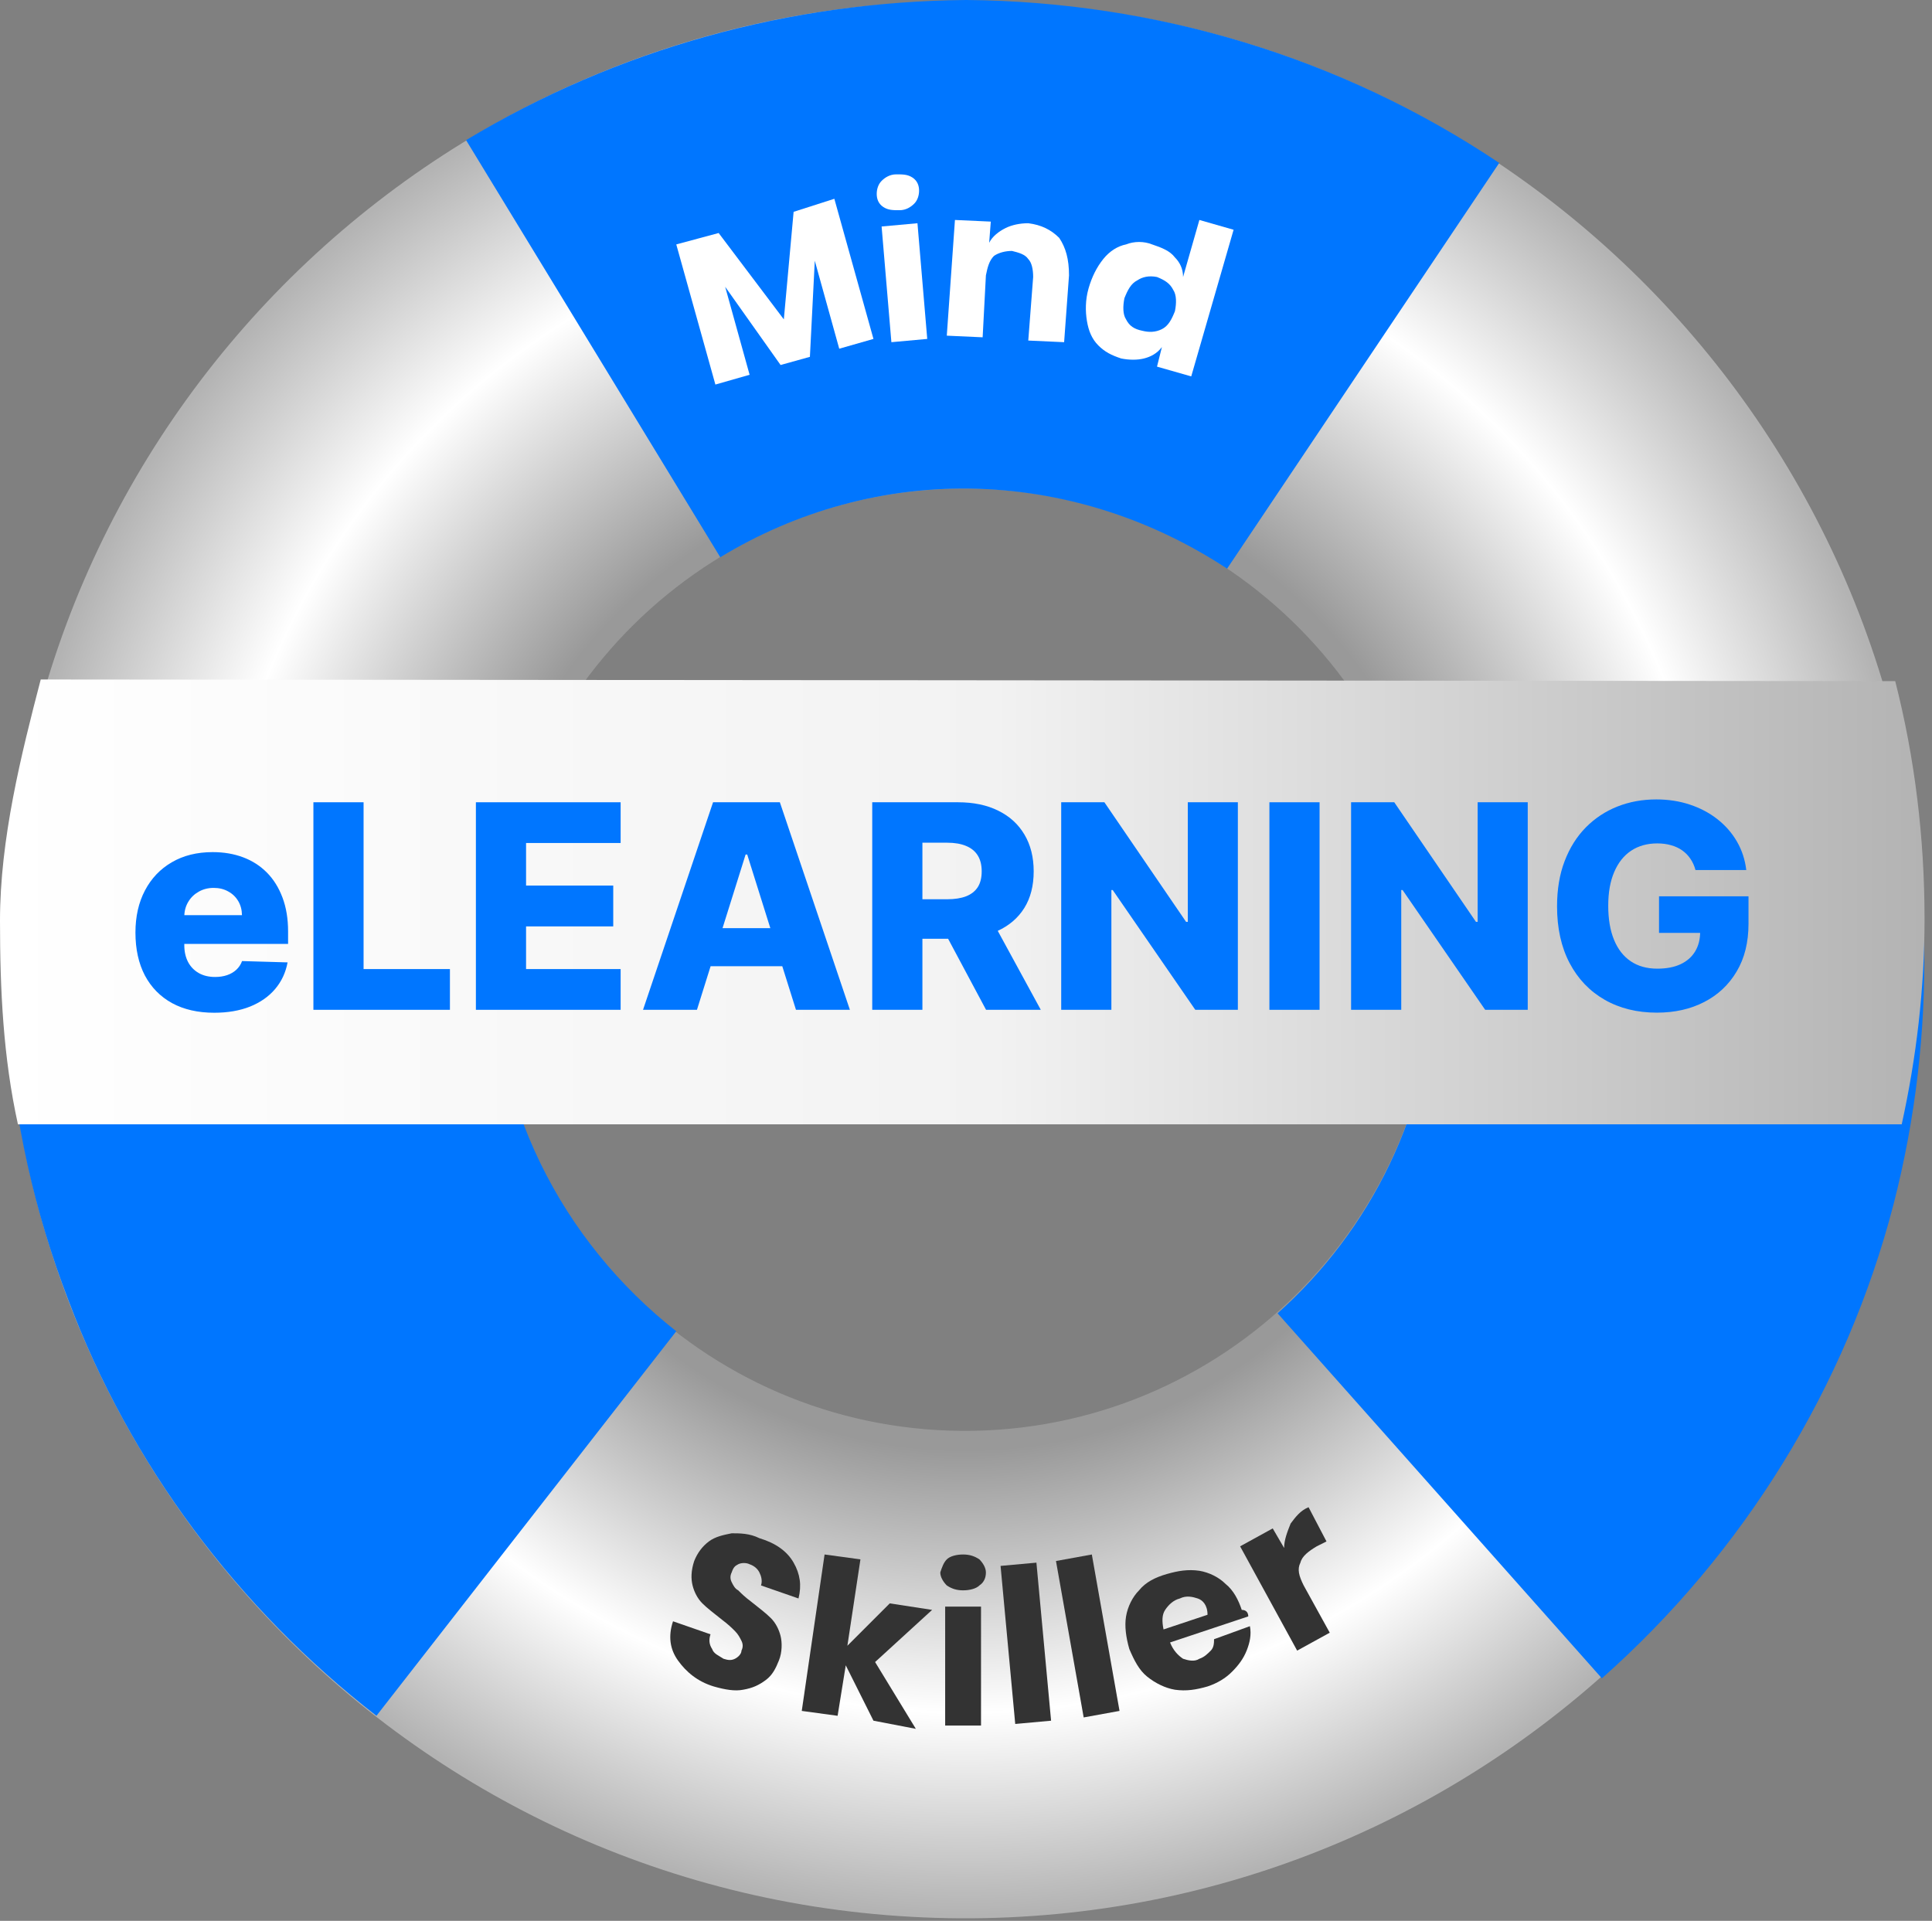 <svg width="176" height="175" viewBox="0 0 176 175" fill="none" xmlns="http://www.w3.org/2000/svg">
    <rect x="0" y="0" width="176" height="175" fill="#808080" stroke="none"/>
    <path d="M90.555 0.149C42.309 -1.336 2.078 36.519 0.594 84.766C-0.891 133.012 36.965 173.243 85.211 174.727C133.458 176.212 173.688 138.357 175.172 90.11C176.657 41.863 138.802 1.633 90.555 0.149ZM86.547 130.34C62.943 129.598 44.239 109.854 44.981 86.102C45.723 62.498 65.467 43.793 89.219 44.535C112.823 45.278 131.528 65.022 130.786 88.774C130.043 112.378 110.299 131.083 86.547 130.34Z" fill="url(#paint0_radial_10822_50861)"/>
    <path d="M42.457 12.767L65.615 50.77C72.444 46.614 80.609 44.238 89.219 44.535C97.532 44.832 105.252 47.504 111.784 51.809L136.575 14.845C122.175 5.196 105.252 0.148 88.032 0C71.85 0.148 56.263 4.454 42.457 12.767Z" fill="#0076FF"/>
    <path d="M69.772 153.053C69.178 153.498 68.585 153.795 67.694 153.944C66.952 154.092 66.061 153.944 65.022 153.647C63.537 153.201 62.498 152.311 61.756 151.272C61.014 150.232 60.865 149.045 61.311 147.709L64.725 148.896C64.576 149.342 64.576 149.787 64.873 150.232C65.022 150.678 65.467 150.826 65.912 151.123C66.358 151.272 66.655 151.272 66.952 151.123C67.249 150.975 67.546 150.678 67.546 150.381C67.694 150.084 67.694 149.787 67.546 149.49C67.397 149.193 67.249 148.896 66.952 148.599C66.655 148.303 66.358 148.006 65.764 147.56C65.022 146.967 64.428 146.521 63.983 146.076C63.537 145.63 63.24 145.037 63.092 144.443C62.944 143.849 62.944 143.107 63.24 142.216C63.537 141.474 63.983 140.88 64.576 140.435C65.17 139.989 65.912 139.841 66.655 139.692C67.397 139.692 68.288 139.692 69.178 140.138C70.663 140.583 71.702 141.325 72.296 142.365C72.89 143.404 73.038 144.443 72.741 145.63L69.327 144.443C69.475 143.997 69.327 143.552 69.178 143.255C69.03 142.958 68.733 142.661 68.288 142.513C67.991 142.364 67.546 142.364 67.249 142.513C66.952 142.661 66.803 142.81 66.655 143.255C66.506 143.552 66.506 143.849 66.655 144.146C66.803 144.443 66.952 144.74 67.249 144.888C67.546 145.185 67.842 145.482 68.436 145.927C69.178 146.521 69.772 146.967 70.218 147.412C70.663 147.857 70.96 148.451 71.108 149.045C71.257 149.639 71.257 150.529 70.96 151.272C70.663 152.014 70.366 152.608 69.772 153.053Z" fill="#333333"/>
    <path d="M79.57 156.765L77.046 151.718L76.304 156.32L73.038 155.874L75.117 141.623L78.383 142.068L77.195 149.936L81.055 146.077L84.914 146.67L79.719 151.421L83.43 157.507L79.57 156.765Z" fill="#333333"/>
    <path d="M86.251 142.068C86.547 141.771 87.141 141.623 87.735 141.623C88.329 141.623 88.774 141.771 89.22 142.068C89.516 142.365 89.813 142.811 89.813 143.256C89.813 143.701 89.665 144.147 89.22 144.444C88.923 144.741 88.329 144.889 87.735 144.889C87.141 144.889 86.696 144.741 86.251 144.444C85.954 144.147 85.657 143.701 85.657 143.256C85.805 142.811 85.954 142.365 86.251 142.068ZM89.368 146.373V157.21H86.102V146.373H89.368Z" fill="#333333"/>
    <path d="M94.415 142.366L95.751 156.766L92.485 157.063L91.149 142.663L94.415 142.366Z" fill="#333333"/>
    <path d="M99.463 141.623L101.986 155.874L98.72 156.468L96.197 142.217L99.463 141.623Z" fill="#333333"/>
    <path d="M113.714 147.264L106.588 149.639C106.885 150.381 107.33 150.827 107.776 151.123C108.221 151.272 108.815 151.42 109.26 151.123C109.705 150.975 110.002 150.678 110.299 150.381C110.596 150.084 110.596 149.639 110.596 149.342L113.862 148.154C114.011 148.897 113.862 149.639 113.565 150.381C113.268 151.123 112.823 151.717 112.229 152.311C111.635 152.905 110.893 153.35 110.002 153.647C108.963 153.944 108.073 154.092 107.033 153.944C106.143 153.796 105.252 153.35 104.51 152.756C103.767 152.163 103.322 151.272 102.877 150.233C102.58 149.194 102.431 148.154 102.58 147.264C102.728 146.373 103.174 145.482 103.767 144.888C104.361 144.146 105.252 143.701 106.291 143.404C107.33 143.107 108.221 142.959 109.26 143.107C110.151 143.256 111.042 143.701 111.635 144.295C112.378 144.888 112.823 145.779 113.12 146.67C113.565 146.67 113.714 146.967 113.714 147.264ZM109.112 145.631C108.666 145.482 108.073 145.334 107.479 145.631C106.885 145.779 106.44 146.225 106.143 146.67C105.846 147.115 105.846 147.709 105.994 148.451L110.002 147.115C110.002 146.225 109.557 145.779 109.112 145.631Z" fill="#333333"/>
    <path d="M117.574 138.802C118.019 138.208 118.464 137.614 119.207 137.317L120.839 140.435L119.949 140.88C119.207 141.326 118.613 141.771 118.464 142.365C118.167 142.959 118.316 143.552 118.761 144.443L121.136 148.748L118.167 150.381L112.972 140.88L115.941 139.247L116.98 141.029C116.98 140.286 117.277 139.544 117.574 138.802Z" fill="#333333"/>
    <path d="M76.007 18.111L79.57 30.878L76.452 31.769L74.225 23.753L73.78 32.511L71.108 33.253L66.061 26.128L68.287 34.144L65.17 35.035L61.607 22.268L65.467 21.229L71.405 29.097L72.296 19.299L76.007 18.111Z" fill="white"/>
    <path d="M80.312 16.479C80.609 16.182 81.054 15.885 81.648 15.885C82.242 15.885 82.687 15.885 83.133 16.182C83.578 16.479 83.726 16.924 83.726 17.369C83.726 17.815 83.578 18.26 83.281 18.557C82.984 18.854 82.539 19.151 81.945 19.151C81.351 19.151 80.906 19.151 80.46 18.854C80.015 18.557 79.867 18.112 79.867 17.666C79.867 17.221 80.015 16.776 80.312 16.479ZM83.578 20.338L84.469 30.878L81.203 31.175L80.312 20.635L83.578 20.338Z" fill="white"/>
    <path d="M96.493 21.674C97.087 22.565 97.384 23.604 97.384 25.088L96.939 31.175L93.673 31.026L94.118 25.237C94.118 24.494 93.97 23.901 93.673 23.604C93.376 23.159 92.782 23.01 92.188 22.862C91.594 22.862 91.001 23.01 90.555 23.307C90.11 23.752 89.962 24.346 89.813 25.088L89.516 30.73L86.25 30.581L86.993 20.041L90.258 20.189L90.11 22.119C90.407 21.526 91.001 21.08 91.594 20.783C92.188 20.486 92.93 20.338 93.673 20.338C94.86 20.486 95.751 20.932 96.493 21.674Z" fill="white"/>
    <path d="M107.033 23.455C107.479 23.901 107.775 24.494 107.775 25.237L109.26 20.041L112.377 20.932L108.518 34.292L105.4 33.402L105.846 31.62C105.4 32.214 104.806 32.511 104.213 32.659C103.619 32.808 102.877 32.808 102.134 32.659C101.244 32.362 100.65 32.066 100.056 31.472C99.462 30.878 99.165 30.136 99.017 29.245C98.868 28.354 98.868 27.315 99.165 26.276C99.462 25.237 99.907 24.346 100.501 23.604C101.095 22.862 101.837 22.416 102.58 22.268C103.322 21.971 104.213 21.971 104.955 22.268C105.846 22.565 106.588 22.862 107.033 23.455ZM103.619 25.534C103.025 25.831 102.728 26.424 102.431 27.167C102.283 27.909 102.283 28.651 102.58 29.096C102.877 29.69 103.322 29.987 104.064 30.136C104.658 30.284 105.252 30.284 105.846 29.987C106.439 29.69 106.736 29.096 107.033 28.354C107.182 27.612 107.182 26.87 106.885 26.424C106.588 25.831 106.142 25.534 105.4 25.237C104.658 25.088 104.064 25.237 103.619 25.534Z" fill="white"/>
    <path d="M171.609 62.498L129.004 75.265C130.34 79.57 130.934 84.172 130.785 88.922C130.34 101.244 124.847 112.081 116.386 119.652L145.927 152.905C158.843 141.474 168.195 126.332 172.5 109.706C176.508 94.118 176.211 77.788 171.609 62.498Z" fill="#0076FF"/>
    <path d="M61.607 121.284C51.216 113.119 44.535 100.353 44.981 86.101C45.129 83.281 45.426 80.46 46.02 77.788L2.672 67.842C-1.188 84.765 3.79384e-05 102.282 6.235 118.464C11.876 133.457 21.674 146.521 34.292 156.319L61.607 121.284Z" fill="#0076FF"/>
    <path d="M0 83.876C0 90.259 0.297 96.346 1.633 102.432H173.242C174.579 96.346 175.321 90.111 175.321 83.728C175.321 76.305 174.43 69.031 172.649 62.054L3.711 61.905C1.93 68.734 0 76.454 0 83.876Z" fill="url(#paint1_linear_10822_50861)"/>
    <path d="M19.514 92.267C18.03 92.267 16.75 91.975 15.673 91.39C14.602 90.799 13.777 89.959 13.198 88.87C12.626 87.774 12.339 86.472 12.339 84.964C12.339 83.499 12.629 82.219 13.207 81.123C13.786 80.021 14.602 79.166 15.654 78.556C16.707 77.941 17.947 77.633 19.375 77.633C20.384 77.633 21.308 77.79 22.145 78.104C22.982 78.418 23.705 78.883 24.315 79.498C24.924 80.114 25.398 80.874 25.736 81.779C26.075 82.677 26.244 83.709 26.244 84.872V85.998H13.918V83.376H22.043C22.037 82.896 21.923 82.468 21.702 82.093C21.48 81.717 21.175 81.425 20.788 81.216C20.406 81 19.966 80.892 19.467 80.892C18.963 80.892 18.51 81.006 18.11 81.234C17.71 81.456 17.393 81.76 17.159 82.148C16.925 82.53 16.802 82.964 16.79 83.45V86.118C16.79 86.697 16.904 87.205 17.131 87.642C17.359 88.073 17.682 88.408 18.101 88.648C18.519 88.888 19.018 89.008 19.597 89.008C19.997 89.008 20.36 88.953 20.686 88.842C21.012 88.731 21.292 88.568 21.526 88.353C21.76 88.137 21.936 87.873 22.052 87.559L26.198 87.679C26.026 88.608 25.647 89.418 25.062 90.107C24.484 90.79 23.724 91.323 22.782 91.704C21.84 92.08 20.751 92.267 19.514 92.267Z" fill="#0076FF"/>
    <path d="M28.55 92V73.091H33.121V88.288H40.987V92H28.55Z" fill="#0076FF"/>
    <path d="M43.353 92V73.091H56.538V76.802H47.923V80.68H55.864V84.401H47.923V88.288H56.538V92H43.353Z" fill="#0076FF"/>
    <path d="M63.49 92H58.578L64.958 73.091H71.043L77.423 92H72.511L68.07 77.855H67.922L63.49 92ZM62.834 84.558H73.102V88.029H62.834V84.558Z" fill="#0076FF"/>
    <path d="M79.458 92V73.091H87.269C88.685 73.091 89.907 73.346 90.935 73.857C91.969 74.362 92.766 75.088 93.326 76.036C93.886 76.978 94.166 78.095 94.166 79.387C94.166 80.698 93.88 81.813 93.308 82.73C92.735 83.641 91.923 84.336 90.87 84.816C89.818 85.29 88.571 85.527 87.131 85.527H82.191V81.927H86.282C86.971 81.927 87.546 81.837 88.008 81.659C88.476 81.474 88.83 81.197 89.07 80.828C89.31 80.452 89.43 79.972 89.43 79.387C89.43 78.803 89.31 78.32 89.07 77.938C88.83 77.55 88.476 77.261 88.008 77.07C87.54 76.873 86.965 76.775 86.282 76.775H84.029V92H79.458ZM90.104 83.358L94.813 92H89.827L85.211 83.358H90.104Z" fill="#0076FF"/>
    <path d="M112.766 73.091V92H108.888L101.364 81.086H101.244V92H96.673V73.091H100.607L108.048 83.985H108.205V73.091H112.766Z" fill="#0076FF"/>
    <path d="M120.21 73.091V92H115.64V73.091H120.21Z" fill="#0076FF"/>
    <path d="M139.173 73.091V92H135.295L127.77 81.086H127.65V92H123.08V73.091H127.013L134.455 83.985H134.611V73.091H139.173Z" fill="#0076FF"/>
    <path d="M154.455 79.267C154.351 78.88 154.197 78.538 153.994 78.243C153.791 77.941 153.541 77.686 153.246 77.476C152.95 77.267 152.612 77.11 152.23 77.005C151.849 76.894 151.43 76.839 150.975 76.839C150.057 76.839 149.263 77.061 148.592 77.504C147.928 77.947 147.414 78.593 147.051 79.443C146.687 80.286 146.506 81.311 146.506 82.517C146.506 83.73 146.681 84.764 147.032 85.62C147.383 86.475 147.891 87.128 148.556 87.577C149.22 88.026 150.027 88.251 150.975 88.251C151.812 88.251 152.52 88.116 153.098 87.845C153.683 87.568 154.126 87.177 154.428 86.672C154.729 86.168 154.88 85.573 154.88 84.89L155.73 84.992H151.132V81.659H159.284V84.161C159.284 85.854 158.924 87.303 158.204 88.51C157.49 89.716 156.505 90.642 155.249 91.289C154 91.935 152.563 92.258 150.938 92.258C149.134 92.258 147.549 91.867 146.183 91.086C144.816 90.304 143.751 89.19 142.988 87.743C142.225 86.291 141.843 84.567 141.843 82.573C141.843 81.022 142.074 79.646 142.536 78.446C142.997 77.239 143.641 76.217 144.465 75.38C145.296 74.543 146.257 73.909 147.346 73.478C148.442 73.047 149.62 72.832 150.882 72.832C151.978 72.832 152.997 72.989 153.938 73.303C154.886 73.617 155.723 74.06 156.45 74.632C157.182 75.205 157.776 75.885 158.232 76.673C158.687 77.461 158.97 78.326 159.081 79.267H154.455Z" fill="#0076FF"/>
    <defs>
        <radialGradient id="paint0_radial_10822_50861" cx="0" cy="0" r="1" gradientUnits="userSpaceOnUse" gradientTransform="translate(87.905 87.44) scale(87.364)">
            <stop offset="0.513" stop-color="#999999"/>
            <stop offset="0.788" stop-color="white"/>
            <stop offset="1" stop-color="#B3B3B3"/>
        </radialGradient>
        <linearGradient id="paint1_linear_10822_50861" x1="-0.03" y1="82.133" x2="175.229" y2="82.133" gradientUnits="userSpaceOnUse">
            <stop stop-color="white"/>
            <stop offset="0.517" stop-color="#F2F2F2"/>
            <stop offset="1" stop-color="#B3B3B3"/>
        </linearGradient>
    </defs>
</svg>
